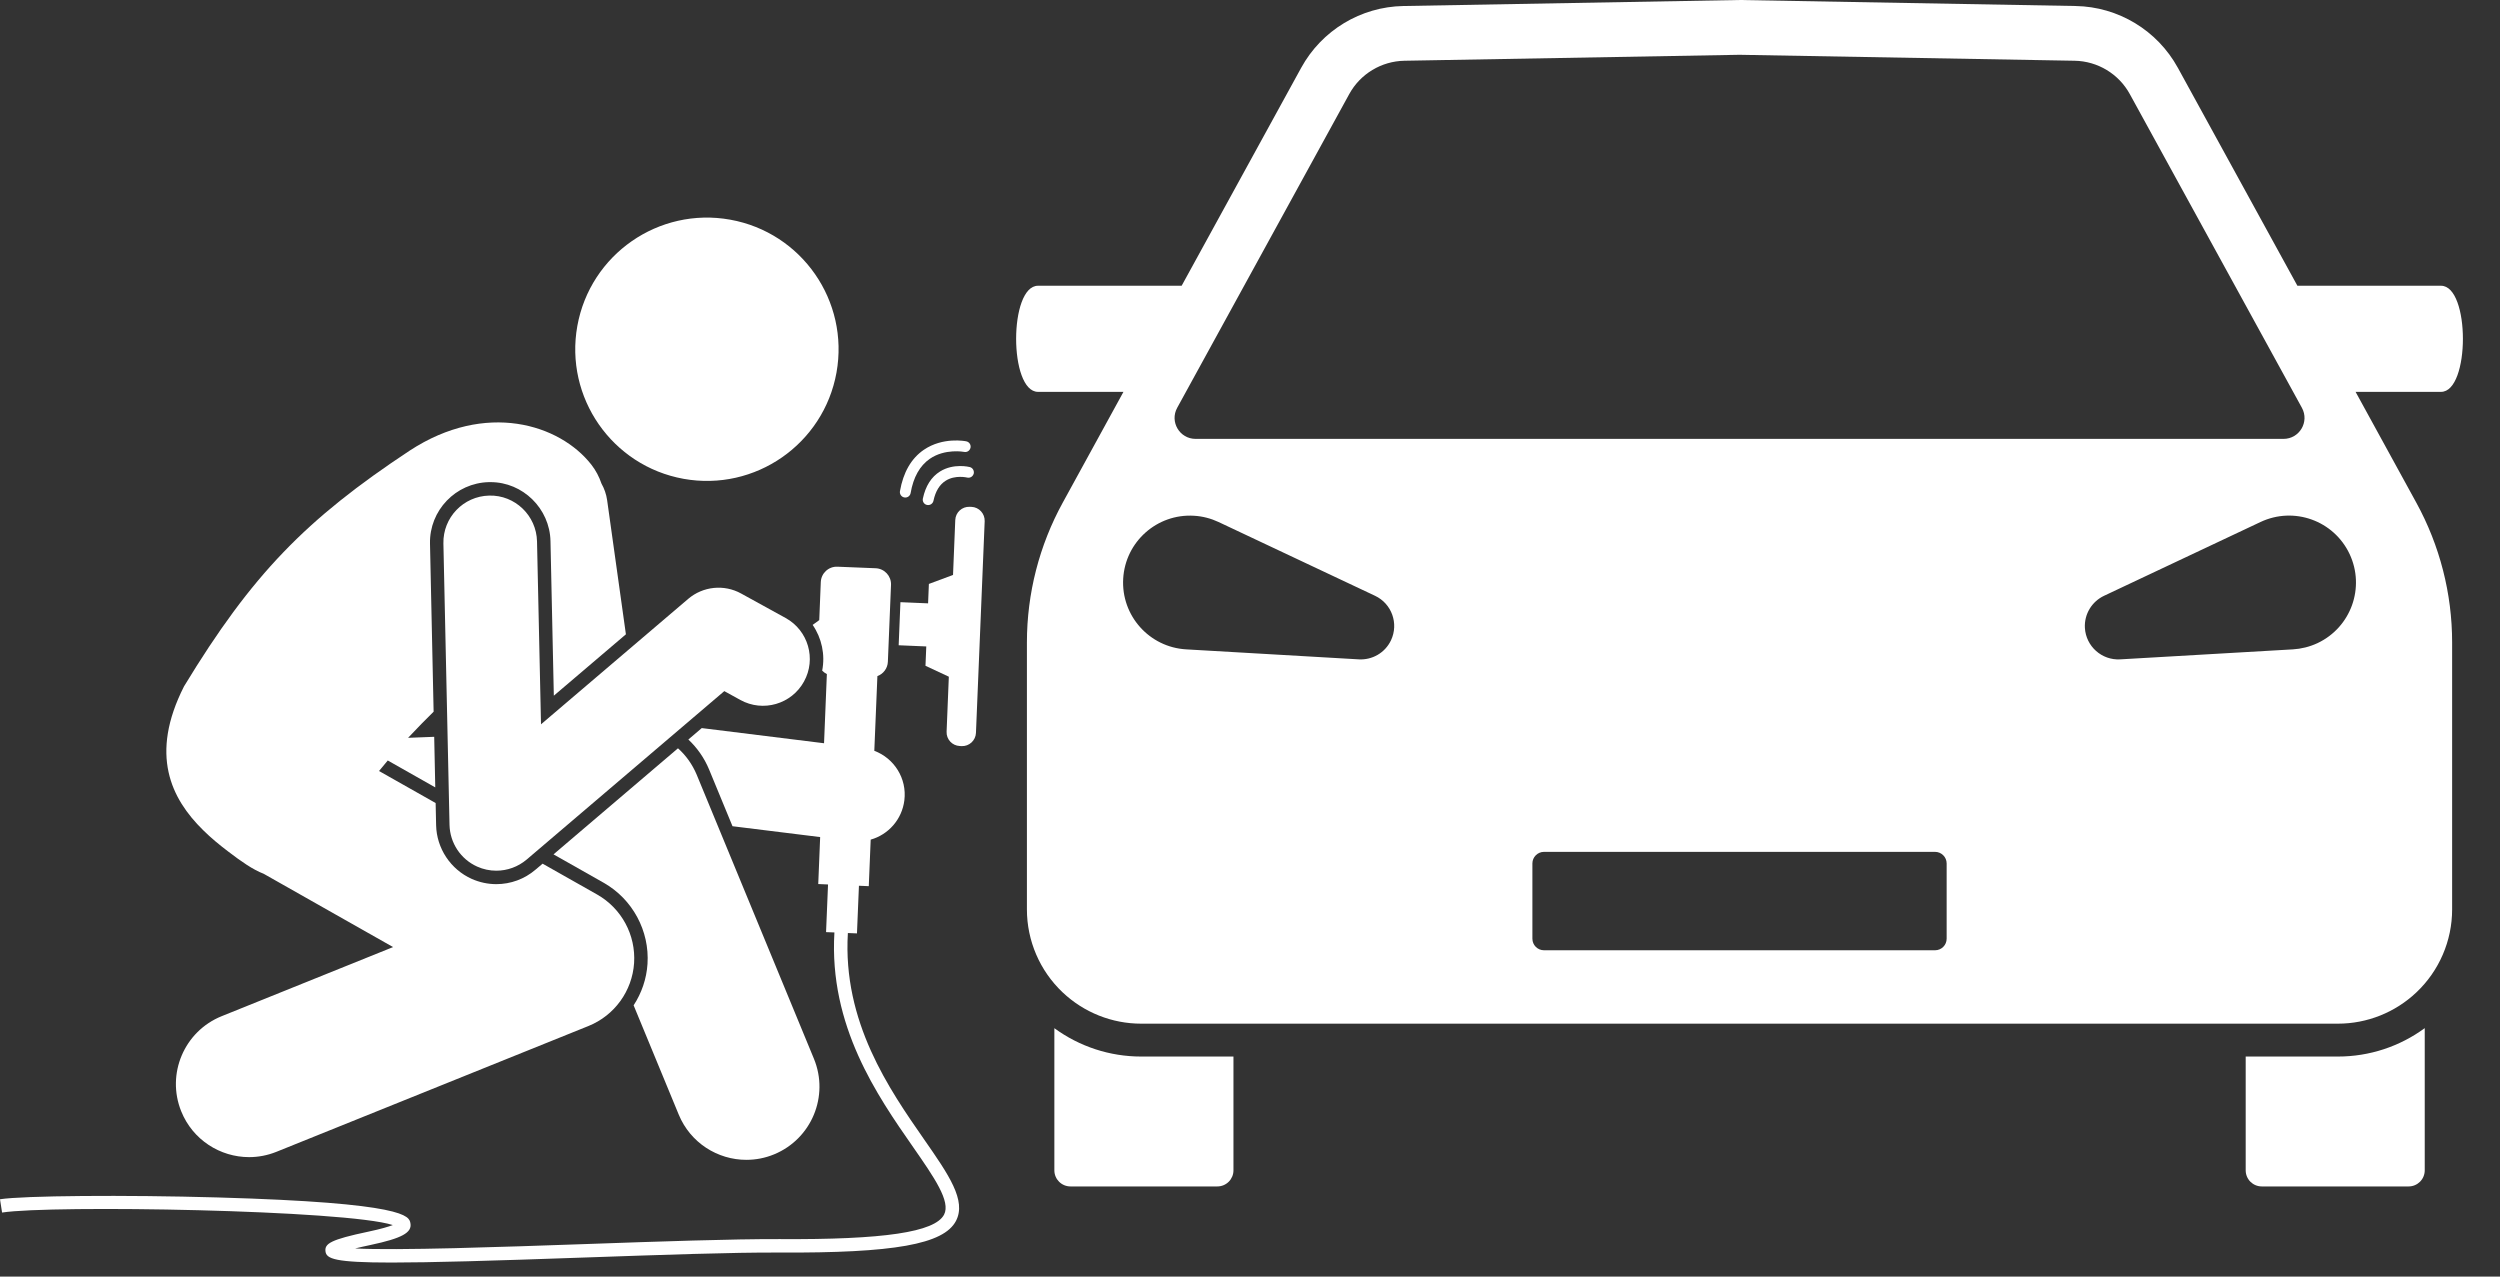 <svg width="47" height="24" viewBox="0 0 47 24" fill="none" xmlns="http://www.w3.org/2000/svg">
<rect x="0" y="0" width="47" height="24" fill="#333333" stroke="none"/>
<path d="M12.746 14.068L10.406 16.062L11.351 16.597C11.892 16.904 12.214 17.502 12.173 18.122C12.155 18.403 12.062 18.671 11.912 18.9L12.76 20.954C12.979 21.485 13.491 21.805 14.031 21.805C14.206 21.805 14.384 21.772 14.555 21.701C15.257 21.411 15.591 20.607 15.302 19.905L13.098 14.565C13.017 14.371 12.896 14.202 12.746 14.068Z" fill="white"/>
<path d="M19.822 19.33V19.382V22.003C19.822 22.17 19.958 22.305 20.125 22.305H22.886C23.053 22.305 23.189 22.17 23.189 22.003V19.905V19.863H21.454C20.862 19.863 20.294 19.675 19.822 19.33Z" fill="white"/>
<path d="M42.219 19.863V19.905V22.002C42.219 22.17 42.354 22.305 42.522 22.305H45.282C45.449 22.305 45.585 22.17 45.585 22.002V19.382V19.329C45.113 19.675 44.545 19.863 43.953 19.863L42.219 19.863Z" fill="white"/>
<path d="M44.285 7.367H45.891C46.44 7.367 46.44 5.372 45.891 5.372H43.191L40.944 1.275C40.558 0.571 39.824 0.127 39.021 0.113L32.703 0L26.385 0.113C25.582 0.127 24.848 0.571 24.462 1.275L22.215 5.372H19.515C18.966 5.372 18.966 7.367 19.515 7.367H21.121L19.98 9.449C19.538 10.254 19.306 11.158 19.306 12.077V17.097C19.306 17.687 19.549 18.251 19.977 18.656C20.376 19.034 20.905 19.245 21.454 19.245H32.703H43.952C44.502 19.245 45.03 19.034 45.429 18.656C45.857 18.251 46.1 17.687 46.1 17.097V12.077C46.1 11.158 45.868 10.254 45.426 9.449L44.285 7.367ZM22.131 7.667L25.365 1.77C25.573 1.389 25.97 1.15 26.404 1.142L32.703 1.03L39.003 1.142C39.436 1.15 39.833 1.389 40.041 1.77L43.276 7.667C43.42 7.93 43.23 8.251 42.93 8.251H22.477C22.177 8.251 21.987 7.93 22.131 7.667ZM26.151 12.037C26.038 12.276 25.795 12.41 25.547 12.396L22.3 12.208C21.606 12.168 21.076 11.573 21.116 10.879C21.156 10.185 21.752 9.655 22.445 9.696C22.61 9.705 22.769 9.748 22.909 9.814L25.851 11.201C26.165 11.349 26.299 11.723 26.151 12.037ZM36.597 17.647C36.597 17.768 36.499 17.865 36.379 17.865H29.027C28.907 17.865 28.809 17.768 28.809 17.647V16.233C28.809 16.113 28.907 16.015 29.027 16.015H36.379C36.499 16.015 36.597 16.113 36.597 16.233V17.647ZM43.571 12.09C43.422 12.16 43.261 12.199 43.106 12.208L39.86 12.396C39.514 12.416 39.217 12.152 39.196 11.806C39.181 11.542 39.331 11.307 39.556 11.201L42.497 9.814C43.126 9.517 43.875 9.786 44.172 10.415C44.468 11.044 44.199 11.793 43.571 12.09Z" fill="white"/>
<path d="M13.729 4.13C12.384 3.888 11.097 4.782 10.854 6.127C10.612 7.472 11.506 8.759 12.851 9.002C14.196 9.244 15.483 8.35 15.726 7.005C15.968 5.659 15.074 4.372 13.729 4.13Z" fill="white"/>
<path d="M18.044 14.025L18.078 14.027C18.221 14.033 18.342 13.921 18.348 13.779L18.512 9.799C18.517 9.656 18.406 9.535 18.264 9.529L18.229 9.528C18.086 9.522 17.965 9.633 17.959 9.776L17.917 10.809L17.463 10.978L17.448 11.343L16.928 11.321L16.895 12.131L17.414 12.153L17.399 12.517L17.838 12.722L17.796 13.756C17.79 13.899 17.901 14.019 18.044 14.025Z" fill="white"/>
<path d="M17.674 8.863C17.509 8.965 17.4 9.137 17.35 9.373C17.338 9.428 17.373 9.482 17.428 9.493C17.483 9.505 17.537 9.47 17.549 9.415C17.587 9.236 17.664 9.109 17.78 9.037C17.959 8.924 18.18 8.978 18.182 8.978C18.233 8.991 18.284 8.963 18.302 8.915C18.304 8.912 18.305 8.908 18.306 8.905C18.319 8.85 18.287 8.795 18.233 8.781C18.221 8.778 17.929 8.705 17.674 8.863Z" fill="white"/>
<path d="M18.166 8.297C18.149 8.293 17.726 8.211 17.367 8.457C17.131 8.619 16.981 8.88 16.919 9.235C16.91 9.29 16.947 9.343 17.002 9.352C17.058 9.362 17.11 9.325 17.12 9.269C17.171 8.972 17.292 8.756 17.48 8.626C17.767 8.428 18.123 8.495 18.127 8.496C18.176 8.506 18.224 8.478 18.241 8.432C18.243 8.427 18.245 8.422 18.246 8.416C18.257 8.361 18.221 8.308 18.166 8.297Z" fill="white"/>
<path d="M14.648 23.548C16.809 23.559 17.741 23.393 17.972 22.954C18.173 22.57 17.837 22.087 17.372 21.419C16.72 20.481 15.839 19.214 15.94 17.541L16.111 17.548L16.148 16.652L16.333 16.66L16.369 15.785C16.699 15.692 16.957 15.408 17.002 15.046C17.053 14.634 16.81 14.255 16.437 14.115L16.495 12.711C16.606 12.67 16.687 12.566 16.692 12.441L16.751 10.996C16.758 10.83 16.629 10.69 16.463 10.683L15.744 10.654C15.578 10.647 15.438 10.776 15.431 10.942L15.402 11.658L15.278 11.748C15.449 11.997 15.516 12.308 15.457 12.608C15.482 12.634 15.512 12.656 15.545 12.672L15.492 13.973L13.193 13.688L12.941 13.903C13.106 14.058 13.241 14.249 13.332 14.469L13.771 15.533L15.419 15.737L15.383 16.62L15.567 16.628L15.53 17.524L15.687 17.53C15.582 19.287 16.491 20.595 17.165 21.563C17.563 22.136 17.878 22.588 17.748 22.836C17.575 23.164 16.62 23.308 14.649 23.295C13.783 23.292 12.377 23.34 11.018 23.388C9.404 23.444 7.469 23.512 6.676 23.471C6.755 23.452 6.853 23.429 6.973 23.404C7.554 23.28 7.749 23.174 7.716 22.997C7.692 22.863 7.646 22.613 4.091 22.512C2.346 22.462 0.434 22.478 0 22.546L0.039 22.796C0.967 22.651 6.507 22.746 7.385 23.031C7.306 23.061 7.167 23.104 6.921 23.156C6.215 23.305 6.101 23.38 6.119 23.526C6.136 23.666 6.294 23.736 7.361 23.736C8.084 23.736 9.227 23.704 11.027 23.64C12.383 23.593 13.785 23.543 14.648 23.548Z" fill="white"/>
<path d="M4.957 16.427L7.39 17.805L4.168 19.104C3.464 19.388 3.123 20.189 3.407 20.893C3.623 21.429 4.139 21.754 4.683 21.754C4.854 21.754 5.028 21.722 5.197 21.654L11.063 19.289C11.552 19.092 11.886 18.631 11.921 18.105C11.955 17.578 11.686 17.078 11.226 16.817L10.201 16.237L10.066 16.351C9.862 16.526 9.601 16.622 9.331 16.622C9.171 16.622 9.015 16.588 8.868 16.523C8.471 16.345 8.208 15.948 8.199 15.514L8.19 15.097L7.126 14.495C7.18 14.429 7.234 14.363 7.29 14.297L8.183 14.803L8.163 13.852L7.672 13.871C7.755 13.782 7.839 13.694 7.924 13.608C8 13.531 8.076 13.455 8.152 13.38L8.084 10.221C8.07 9.597 8.567 9.078 9.192 9.064L9.222 9.064C9.83 9.064 10.336 9.561 10.349 10.172L10.412 13.079L11.767 11.925L11.414 9.403C11.398 9.29 11.361 9.186 11.308 9.092C11.265 8.965 11.202 8.844 11.117 8.735C10.52 7.973 9.132 7.539 7.706 8.469C5.752 9.76 4.737 10.8 3.46 12.903C2.807 14.189 3.217 15.015 3.818 15.606C3.968 15.755 4.131 15.888 4.292 16.01C4.542 16.201 4.756 16.35 4.957 16.427Z" fill="white"/>
<path d="M13.617 12.993L13.92 13.16C14.345 13.394 14.881 13.239 15.115 12.813C15.35 12.388 15.195 11.852 14.769 11.618L13.933 11.158C13.613 10.981 13.216 11.022 12.938 11.259L10.171 13.617L10.096 10.178C10.085 9.692 9.681 9.304 9.197 9.317C8.711 9.328 8.326 9.73 8.336 10.216L8.451 15.508C8.459 15.848 8.661 16.153 8.971 16.292C9.086 16.344 9.209 16.369 9.331 16.369C9.536 16.369 9.739 16.297 9.902 16.159L13.617 12.993Z" fill="white"/>
</svg>
